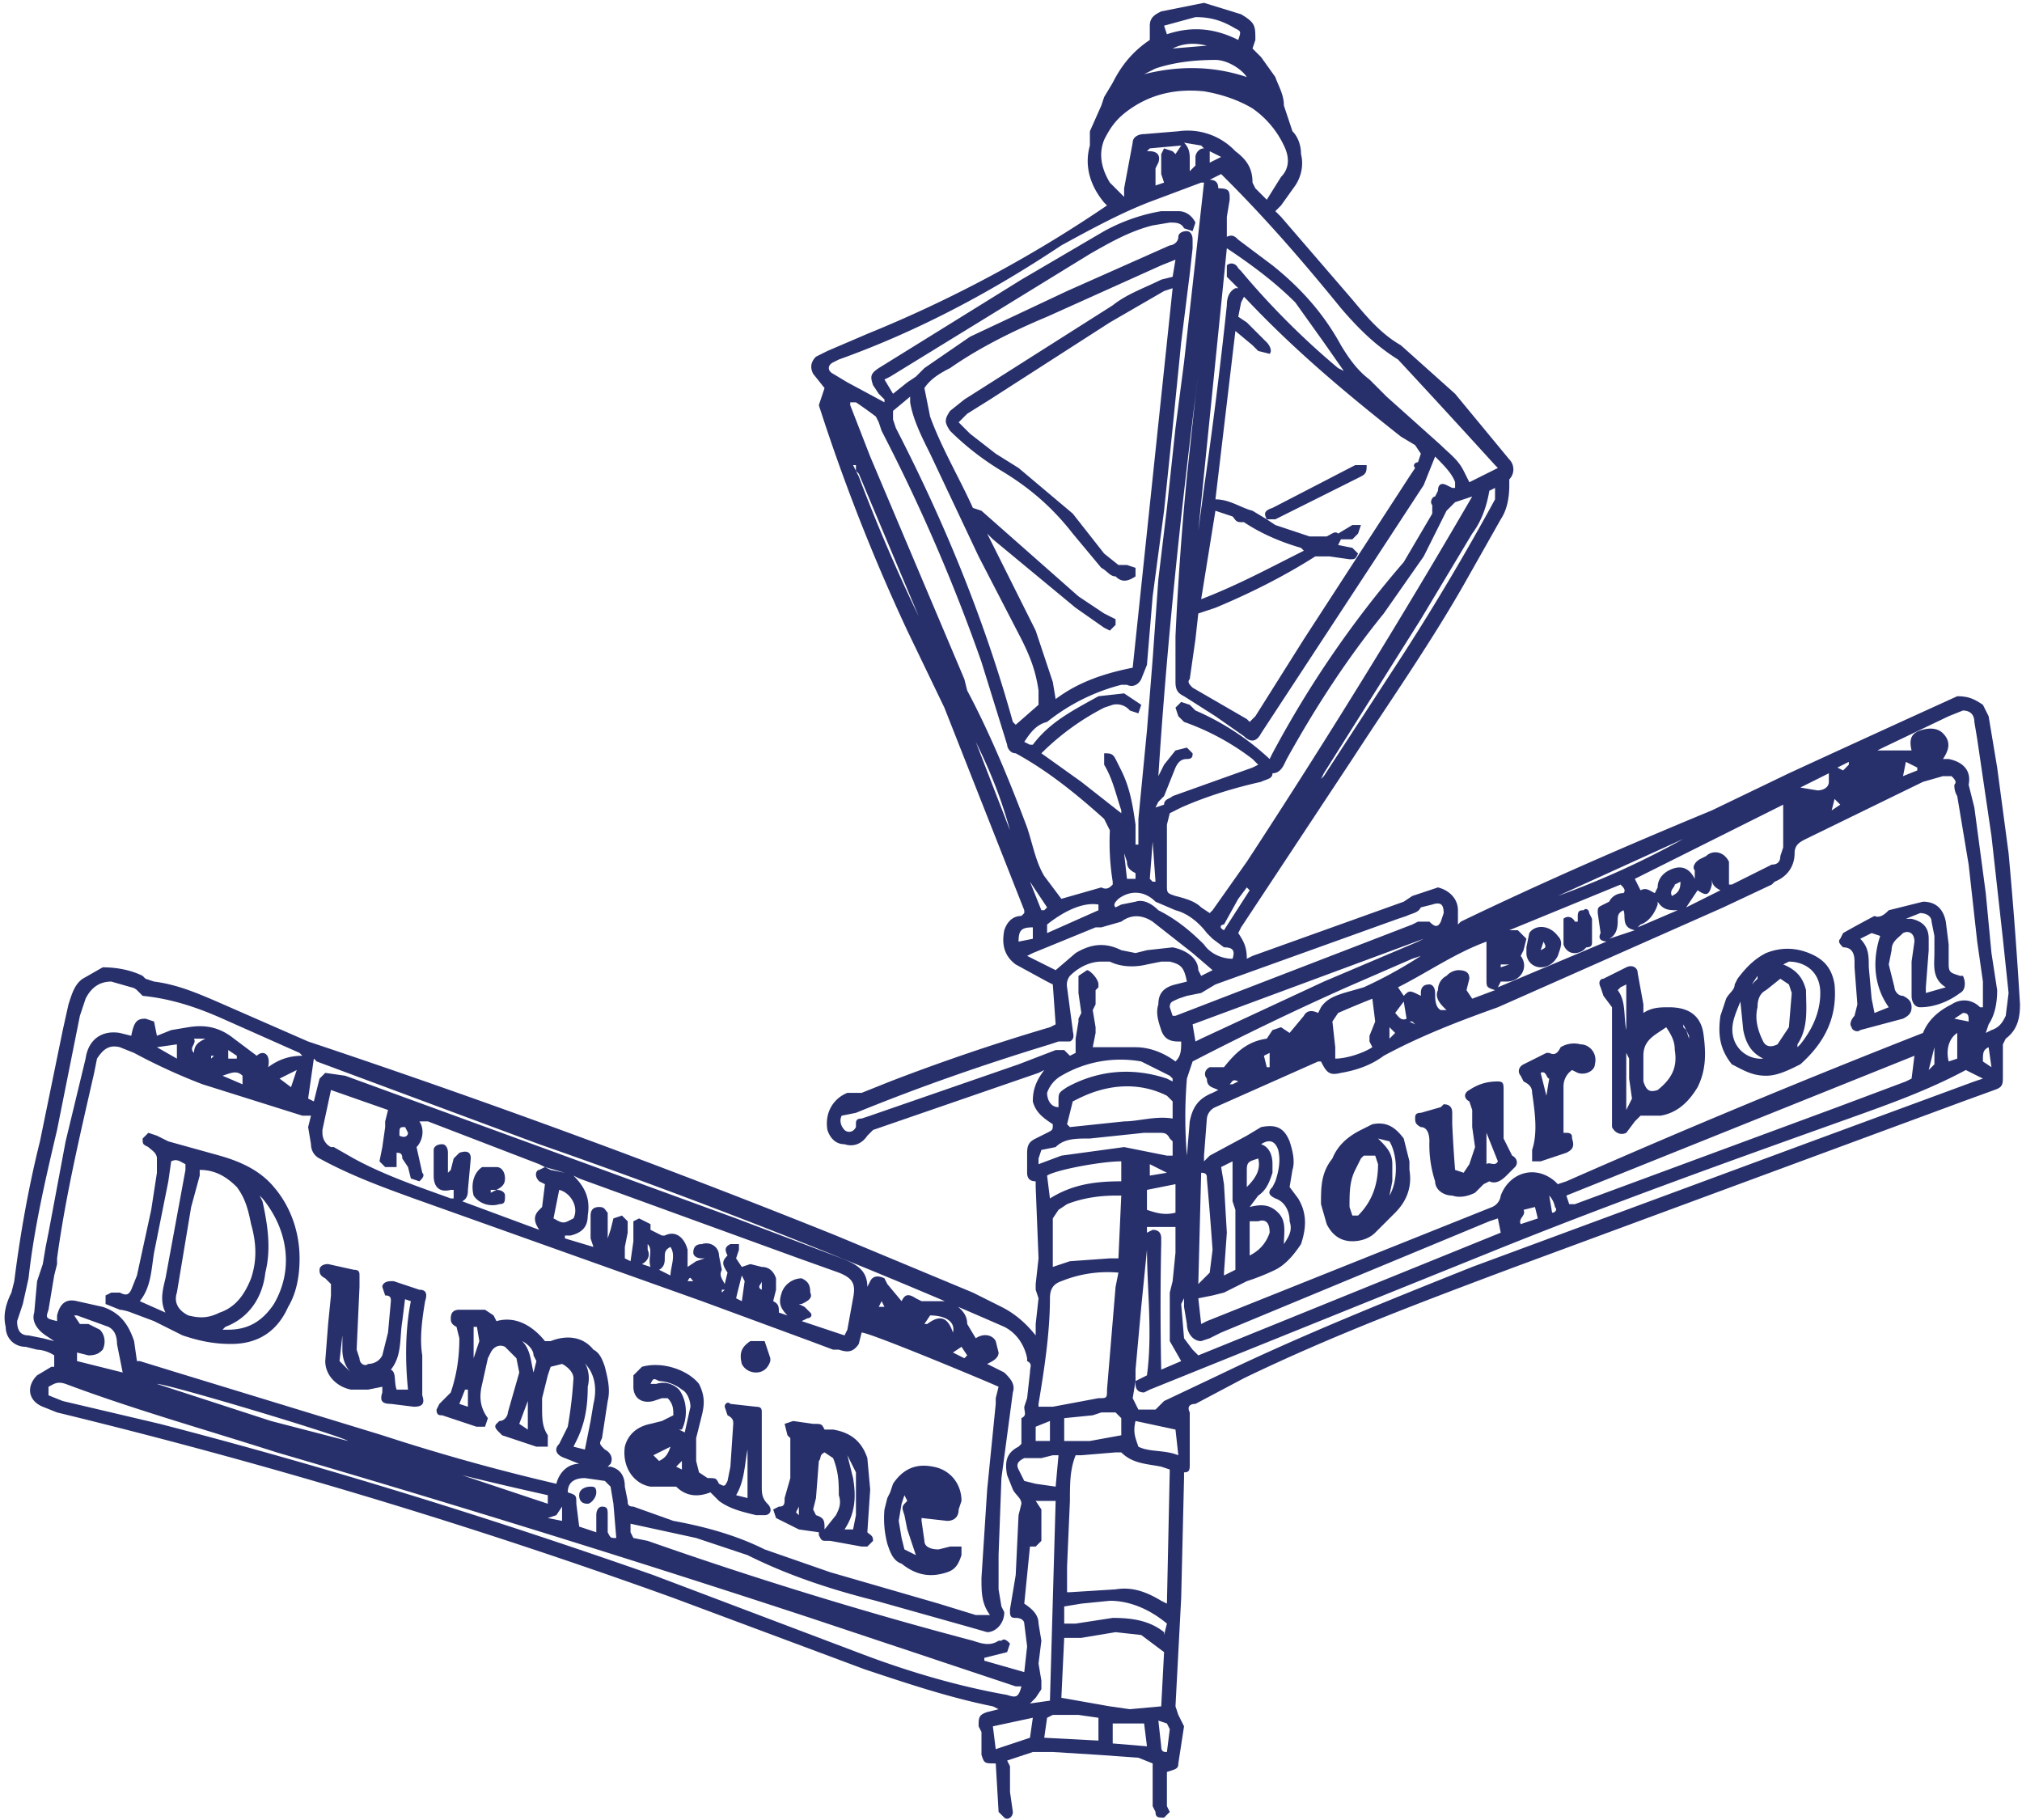 <svg xmlns="http://www.w3.org/2000/svg" fill="#28306c" width="708.7" height="637.7"><path d="m370 359-1-14-2-1-11-6c-4-3-5-7-4-12 1-3 3-5 6-5l1-1v-1l-28-71-13-27a673 673 0 0 1-31-79l2-6-4-5c-1-2-1-4 1-6l4-2 14-6a451 451 0 0 0 84-45l-1-1c-5-6-7-13-5-20v-5l4-9 1-3 3-5c3-6 7-11 13-15V9c0-3 2-4 4-5l15-3 13 4c5 3 5 4 5 9l-1 3 3 3 5 7c1 3 3 6 3 10l3 9c2 2 3 5 3 8 1 4 0 8-2 11l-5 7-2 2 2 2 25 29c5 6 10 12 17 16l19 17 19 23a5 5 0 0 1 0 7v2c0 5-1 9-3 12l-13 23c-12 21-26 41-39 61l-39 59-1 2c2 3 3 5 3 9l2-1 53-19 3-2 9-3c4 1 7 4 7 8v5l1-1c29-14 59-27 88-39l27-13a12574 12574 0 0 1 59-27c4 0 6 1 9 3l2 4 3 18 4 30a1641 1641 0 0 1 4 53c0 5-1 9-5 12l-1 2v11c0 3 0 4-3 5l-11 4-157 58c-32 12-64 24-95 39l-17 9c-2 0-3 1-2 3v18c0 2 0 3-2 3v2l-1 42-2 38 1 3 2 4-2 13c0 2-1 2-4 3v12l1 2-2 2c-2 0-3 0-3-2l-1-2v-15l-5-2-14-1-16-1h-7l-9 3 1 2v9l1 7c0 2-2 3-3 2l-2-2-1-17c-4 0-4 0-5-3v-8l-1-2c0-3 0-4 3-5l4-1-2-1c-15-3-30-8-45-13l-67-25a2092 2092 0 0 0-216-65l-5-2c-5-2-6-7-2-11l5-3h1v-4a12 12 0 0 0-6-2l-4-1c-4 0-7-3-7-7-1-4 0-8 2-12l1-4c2-16 5-33 9-49l8-39 2-9c1-3 2-7 5-9l7-4c5 0 10 1 14 3l1 1 3 1c8 1 15 4 22 7l32 14a3292 3292 0 0 1 185 68l48 20 10 5c4 2 8 5 12 10v-4l1-9-1-3v-2l1-9-1-25v-2c-2 0-3-1-3-3v-7c0-3 1-4 3-5l4-2c2-1 2-1 2-3-3-2-6-4-7-8 0-4 1-7 4-11l-2 1-58 20-2 2c-2 3-5 4-8 3-3 0-5-2-6-5-1-6 2-11 7-13h5l10-4a729 729 0 0 1 56-19l2-1zm-70-194v-2h-1l1 2 1 2a604 604 0 0 0 21 49l-21-50-1-1zm264 165c-3 0-4-1-3-3l-1-7c0-2 0-2 2-3l2-1c1-2 3-3 5-3 1-1 0-2-1-3l-39 16h3l3 3-1 4-1 2c3 4 0 9-5 9h-2l-1 2 38-16 1-1 9-3c-5-1-3-5-4-7-2 1-2 2-2 4 0 3-1 5-3 6zM398 484l-1 6 2 4h6l3-3 19-9c29-14 59-26 89-38l119-44 57-21 3-1-6-3c-13 7-27 12-41 17-42 15-84 30-126 47l-119 48-2 1c-2 0-3-1-3-3v-1l4-2c2-15 0-30 0-45v1l-2 20-2 22v4zm-207-75 2 1 5 1-7-2-2-1-39-15h-3c2 3 1 7-1 9l2 9c1 1 0 2-1 3l-3-1-1-4-2-3c0-2-1-2-2-2v5h-4l-2-2 1-5 1-7v-2l1-4-20-7-3 14v1c0 2 1 4 3 5h1l7 4c11 6 23 10 34 14h1v-3h-1c-4 1-6-1-6-5v-9c0-1 1-2 3-2 1 0 2 1 2 3v7l1-1 1-4 2-2c3-1 4 0 4 2l-1 11c0 1 0 3-2 4l27 10c-2-3-2-5 0-7l1-1 1-8-2-1c-2-2-1-4 0-4l2-1zm253-227 3 2 12 4h6c2-1 3-2 4-1l5-3h3l-1 3-2 2h-4l-1 2 5 1 2 2c-1 2-1 2-3 2l-7-1h-5c-11 7-23 13-35 18l-6 2-1 9-2 14c-1 1 0 2 1 3l19 11 1 1 2-2 17-27 37-57 2-3c-1-1 0-2 1-2l1-3-2-3-5-3c-19-15-37-30-54-48l-1-1-1 2-1 5 3 2 6 6 1 1c1 1 2 3 1 4l-4-1-2-2-6-5-7 59c5 0 9 3 13 4l5 3zM213 514h1c4 1 5 4 5 7l1 5c0 1 0 2 2 2l14 5c11 2 22 5 32 10l23 8 38 11 13 4h5c-3-4-3-8-3-13l2-31 3-30v-2l1-4c-2-1-45-19-48-19l-1 4c-2 3-4 3-7 2h-2l-8-3-38-14-101-36c-11-4-22-8-33-14-2-1-3-3-3-5l-1-6 1-4h-3l-35-11a204 204 0 0 1-24-11l-5-2c-4-1-6 1-8 4l-1 5c-5 22-10 43-13 65v2l-1 4-2 12c-1 3-1 3 3 4v-2c1-4 3-6 7-5l9 2c6 2 9 6 11 12l1 7h1l13 4 72 22a726 726 0 0 0 61 17c1-4 4-7 8-7l-5-2c-3-1-4-3-2-5l3-6a151 151 0 0 0 2-17c0-2-2-4-4-5l-4 1-1 3-2 8v3c0 4 0 7 2 10v4h-4l-12-4-1-1c-1-1-2-2-1-3l1-1c2 0 3-2 3-3l4-14-1-5-4-4c-2-1-4 0-5 2l-1 2-2 9c-1 4-1 8 2 12l-1 3h-3l-12-4c-1 0-2 0-2-2l1-2 4-4c2-6 3-12 3-19l-1-4c-2-1-2-2-2-3 0-2 1-3 3-3h9l3 2 1 2c7-2 13 2 17 7h2c5-2 11-2 15 3 2 1 3 3 4 6 1 4 2 8 1 12l-2 13c-1 2-1 2 1 4 2 1 3 3 2 5l-1 1zm239-98 3 4c3 5 3 10 1 16-2 3-5 7-9 9a79 79 0 0 1-10 4l-8 4-4 1-5 1 1 9 2-1 100-40a5 5 0 0 0 3-4c3-8 12-11 19-5l1 1 3-1a3316 3316 0 0 1 125-52c2-5 6-8 10-10 3-2 7-2 10 1h1v-9l-2-14-3-27-4-24a7 7 0 0 1-1-4c1-1 0-2-1-3h-3l-7 2-41 20c-2 1-4 2-4 5 0 4-2 8-7 10l-1 1-17 8-79 35c-14 5-27 10-40 17-4 3-9 5-15 6-4 1-5 0-7-4h-1l-36 16a5 5 0 0 0-3 4l-1 13v2l2-2 13-7 5-3c5-1 8 0 10 5 1 3 2 7 1 10l-1 6zm-41-315-3 1-19 11-42 27-8 5-3 3 4 4 9 7 8 5 19 16 11 14 5 4h3l3 1v3c-3 2-5 2-7 0-2 0-3-2-5-3l-10-12c-7-9-15-16-25-22a96 96 0 0 1-18-14c-2-3-2-4 0-7l5-4 52-33c5-4 11-6 17-9l4-1 1-6-5 2-40 18c-12 5-24 11-34 18-4 2-7 4-9 7l2 10c4 11 10 21 15 32l3 1 34 30 9 6 4 2v2l-2 2-2-1-10-7-29-24-2-2 2 4 15 30 6 18 1 6c8-6 17-9 27-11l14-133zm-90 31 3-3 16-11 34-16 36-16c1 0 3-1 3-3 0-1 1-2 3-2 1 0 2 1 2 3v3l-1 9-3 24-3 30-3 29-4 30-2 24-2 5c-1 2-3 3-5 2h-2a69 69 0 0 0-26 13c-4 1-6 4-8 7l2 1h1c6-8 14-12 23-17l9-1 6 4-1 3-3-1a6 6 0 0 0-6-2l-3 1a88 88 0 0 0-22 16l14 10 14 11v-1c-2-6-3-11-6-16v-4c2 0 3 0 4 2l2 4c3 6 4 12 5 19v7h1v-9l3-31 2-25 2-28 3-25 3-28 3-23 3-27 3-27 1-9h-1l-16 6c-11 4-22 10-33 16-24 16-50 30-78 40l-2 1c-2 1-2 3 0 4l5 3 13 7v-1l-2-2-2-3c-1-3-1-4 2-6l50-31 29-17a64 64 0 0 1 20-7h6c3 0 5 2 6 4l-1 3-3-1c-1-2-3-2-5-2l-6 1c-8 2-15 6-22 10l-70 43-2 1 3 5 5-4 3-2zm69 178v-1a87 87 0 0 1-1-18l-2-4c-10-9-20-17-31-23-2 0-3-2-3-3l-9-29a625 625 0 0 0-35-81l-1-3-1-2a144 144 0 0 0-7-5h-2v1l7 18 33 78 1 4c8 15 15 32 21 48 2 6 3 12 6 17l6 8 14-4c2 1 3 0 4-1zm126-136-6 2-3 3-8 16-14 20c-13 16-24 33-34 51-1 2-2 5-5 5 0 2-2 2-4 3-9 2-19 5-28 9l-4 2-1 4v21c0 3 0 3 3 4 4 1 7 2 9 4l3 2 1-1 12-17a2819 2819 0 0 0 79-128zM358 506v-9c2-1 1-2 1-4l1-3 1-9c0-2 1-3-1-4v-1c-1-5-4-9-8-11a2284 2284 0 0 0-163-64l-78-29-1-1-2 14 2 1 1-4 1-4 2-2 7 1 137 50 37 14c5 2 9 4 9 10l1-2c1-2 3-2 5-1l1 2 5 6c1-2 2-3 5-1l2 1h10c3 2 6 4 6 8l3 5c3-2 6-1 7 1l1 4c0 2-2 3-4 4l6 3c2 2 4 4 3 7l-4 30-1 27v12l1 6 1 2c0 4-3 7-6 7l-7-2-32-9c-16-4-31-9-45-16l-18-6-23-5v3l1 2 5 1c37 13 76 25 114 35 3 1 6 2 9 0h1c1-1 2 0 3 1l-1 3-4 1-4 1v1l14 4 1-9-1-8c0-1-1-2-3-2-1 0-2 0-2-2v-1l2-12 1-21 1-4c0-2-2-3-3-5l-2-5c-1-5 0-8 4-10l1-1zm87-240 1-2a364 364 0 0 1 46-67l10-17v-3c-1-1 0-3 1-3l1-2c0-2 1-3 3-2l2 1h1v-2c-1-3-4-6-7-9l-4 10-17 26-40 61c-1 2-3 4-6 1l-10-7-11-7c-2-1-3-2-3-5v-16a1098 1098 0 0 1 4-56l3-28 1-8c-6 47-11 94-14 141l2-4 4-5 4-1 2 2c0 1 0 2-2 2s-3 1-4 3l-4 10-2 2-1 2 3-1c0-2 2-2 3-3l28-10 2-1-2-2a87 87 0 0 0-24-13l-2-2-1-3 2-2 3 1 2 2a91 91 0 0 1 26 17zm-71 292h1l16-1c6-1 11 1 16 4l2 1 1-47-3-1c-5-1-10-1-14-5h-2l-12 1h-2c-2 5-2 10-2 16l-1 23v8zm151-394-1-1a4394 4394 0 0 0-34-37c-8-5-14-11-20-18-13-16-26-31-40-45l-2-2-4 2c2 0 3 1 3 3 4 0 4 1 4 4l-1 6v7c2-1 3 0 4 1l12 9c10 8 18 17 24 28 3 5 6 9 10 12l6 6 19 17c3 3 6 5 8 9l2 4 10-5zM358 591h-2l-72-24a5866 5866 0 0 0-187-58c-25-8-50-15-74-24-3-1-4 0-6 1v3l5 2 34 8c58 15 116 33 173 53l74 28c16 6 33 11 50 14 3 1 4 1 5-3zm-63-200c-1 2 0 4 1 5s3 1 4-1v-1c0-1 0-2 2-2l3-1 52-18 13-5h3l2 2 2-1v-5l1-6v-1l1-2-1-7v-6l3-2c1 0 4 3 4 5v1l-1 1v5l-1 2 1 6v2l-1 5h15c5 0 10 2 14 5 2-2 2-4 2-7h-1c-3 0-5-1-6-4s-2-6-1-9c0-4 2-6 6-7l4-1c-1-5-2-6-6-7h-3l-5 1c-4 1-9 1-13-1h-3c-4 0-8 2-11 5a5 5 0 0 0-1 4l2 15c0 1 1 3-1 4h-4l-3 1c-23 7-46 15-68 24l-5 1zm-189-21-1-1-27-12c-9-4-18-7-28-8l-2-2a4 4 0 0 0-2-1l-7-2c-4 0-7 2-9 6l-2 6-8 40c-4 17-8 34-10 52l-2 9-2 6c0 3 1 5 4 5l5 1 4 1-3-2c-3-2-5-5-4-8l1-11 2-6 1-6 1-5 6-32 7-29c1-7 6-10 12-9l4 1c1-5 2-6 5-6l3 1 1 5 5-2 6-1c6-1 11 0 16 4l8 6c2-2 5-1 4 4 4-3 8-4 12-4zM394 69v-3l3-16c0-2 2-3 4-3l12-1a23 23 0 0 1 20 7c4 3 6 6 6 11l1 2 4 4 5-8c3-3 3-7 1-11a33 33 0 0 0-11-13c-5-3-11-5-17-6-10-1-19 1-27 7-4 3-6 6-8 10-2 5-1 10 2 15l5 5zM198 433v1l10 3-1-3v-8c0-2 1-3 3-3s2 1 3 2v9l1-3 1-4 3-1 2 2v4l-1 5v4l2 1 1-7v-7l2-1 4 2v2l4 2h1c4-2 7 1 8 5v6l3-2 3-1h-1c-2 0-3-1-3-2 0-2 1-3 3-3 3-1 6 1 6 4l1 5c-1 2 0 3 1 5l1-4c-2-3-2-4 0-6-1-2-1-3 1-4h3v2l-1 3 2 3 3-1 4 1c2 0 4 1 5 4v4l-1 4c2 1 2 2 2 4l3 1c-3-3-3-5-2-8s4-5 7-5c2 1 3 2 3 5 1 2-1 3-3 4h-1l2 1 2 2c1 1 0 2-1 2l-2 1 15 5 1-2 2-11c1-5 0-7-5-9l-14-5-77-28-2-1c4 4 6 8 5 14 0 4-2 6-6 7h-2zm194 13a43 43 0 0 0-20 3c-3 1-4 3-4 6 0 12-2 25-4 37v1h5l16-3c3 0 3 0 3-3l3-36 1-5zm-79-302v3l1 3c17 33 31 67 41 103l1 1 8-7v-5c-1-7-3-12-6-18l-15-29-17-36c-3-6-6-12-7-18v-2l-6 5zm94 454 1-19-4-3-4-3-9-1-12 2h-6l-1 21 17 3 7 1 11-1zm143-176h2l92-34 24-9 2-1 1-8-122 49 1 3zm146-60 2-1c3-1 4-3 5-5l1-8-2-19-4-36-5-34-1-6c0-3-2-4-4-4l-5 2-23 11-2 1h12c-1-4 0-6 3-7s6-1 8 1c3 3 2 6 0 9h2c5 1 8 4 7 9l1 4 1 4 4 30 2 21 2 13c0 5-1 9-3 12l-1 3zM420 475l106-43-1-5-3 1-94 39-4 2-3 1c-3 0-5-3-5-6l-1-6v-3l-1 2 1 12 3 4 2 2zm37-282-1-1c-7-2-14-5-20-9h-1c-2 0-2-1-3-2l-6-2-5 31c13-5 24-11 36-17zm149 117h1l14-7c2 0 3-1 3-3l1-3v-15l-52 26 2 4c2-1 3 0 5 1l1-2c0-3 2-5 4-6 4-2 7-1 9 3v-3c-1-1 0-3 2-4l2-1c2-2 6-2 8 2v8zM393 419h-2c-6 0-12 1-17 3l-3 2-2 3v17l6-2 14-1h3l1-22zm78-289-7-10-10-14c-7-7-15-13-24-19l-10 99 2-15a1704 1704 0 0 0 8-64c0-3 1-5 3-6h1l-4-4v-4c1-1 3-1 4 1l1 1c10 12 22 24 34 34l2 1zm-60 226h1l83-32 2-1h4c2 2 3 2 4 0l1-3c0-3-1-4-4-3l-4 1c-1 2-3 2-5 3l-3 1-64 23-5 3-5 1-3 1c-2 1-3 1-3 3l1 3zm14-16-7-6-14-11c-3-2-7-3-11 0l-7 2h-2l-22 9-2 1 10 5 7-6c5-3 10-4 16-1l5 1 4-1 9-1c5 1 9 4 9 8l1 2 4-2zm4 34c4-5 8-9 15-10l2-3 3-1 3 2 5-6c1-2 3-2 5-1l1-2c2-3 5-4 8-5l7-2a154 154 0 0 0 20-11l-3 1-23 10a1028 1028 0 0 0-54 26l-2 6a165 165 0 0 0 0 27l1-12c1-5 3-8 8-10l2-1c-2-1-4-1-4-4-1-1-1-3 1-4h5zm-61 222 2-70h-7l2 3v11l-2 2h-2l-2 20c3 2 5 4 5 7l1 6-1 8 1 6v3l-2 3-2 2 7-1zm43-204v-6l-2-2c-10-5-21-4-31 1l-2 1-2 8 1 1 19-2c5 0 11-2 17-1zm110-62c-11 4-21 11-31 16l2 3c2-2 2-2 6 0v-1c0-2 1-3 3-3 1 0 2 1 2 3s0 5 2 6h2l-1-1c-2-2-3-4-2-6 0-2 1-4 3-5a6 6 0 0 1 4-2c3 0 4 1 4 3l-1 4 2 3 8-3c-3-1-3-1-3-4v-13zm-102 35 2-1 43-20 33-14 2-1-81 30 1 6zm-55 43 8-3 22-3 15 3h2v-5l-1-1c-1-2-2-2-4-2h-5l-19 2c-5 0-9 0-12 3l-5 1-1 3v2zm117-41-1-2v-2l2-5-1-8a401 401 0 0 0-12 5l-2 3 1 9v4c4 0 10-2 13-4zm-72 202c-6-5-13-8-20-8l-10 1-6 1v6h4l13-2c7 0 13 1 18 5v1l1-4zm2-190v-1l-1-1-10-5a41 41 0 0 0-28 5 11 11 0 0 0-5 6c0 2 1 5 4 5v-2c0-3 0-3 3-5 11-6 23-7 35-3l2 1zm113-208-2 1c-1 6-3 11-6 15l-18 30-34 54-1 2 1-1 28-43a861 861 0 0 0 32-54v-4zM402 430v2l2-1c2 0 3 1 3 3v2a1047 1047 0 0 0 0 44l7-3-4-7v-17l1-4 1-10v-9h-10zm-9 73v-6l-2-2h-5l-3 1-10 1v8h9l11-2zm-184 34v-6c0-2 1-3 2-3 2 0 2 1 2 3v6c1 2 1 2 3 2l-1-12-1-6-2-2-7-1c-3 0-6 1-6 5 3 1 3 1 3 4l1 8 6 2zm184-130c-7 0-23 3-26 5l1 8c8-5 16-6 25-6v-7zm-27 202 19 1v-8l-7-1h-9l-2 1-1 7zm66-273c1-3 0-4-3-4l-4-3-2-2c-3-4-7-7-11-8l-7-3c-4-4-9-4-13-1-1 1-2 2-1 3l2-1 5-1c3-1 6 1 8 3 6 3 11 7 16 12 2 3 6 5 10 5zm-12 114 4-4 1-8a1487 1487 0 0 0-2-25c0-1 0-2-2-2l-1 39zM43 481l-2-10c0-3-1-5-3-6l-11-4h-1l2 3h3l4 2c2 2 2 5 1 7-1 1-2 2-5 2l-4-1v3l16 4zm370 29-1-9-14-3c-1 4 0 6 1 9 4 2 9 1 14 3zm-43 11 1-11h-2l-4 1h-6c-2 1-3 2-2 4l2 4 4 1 7 1zm62-114-4 2 1 6 1 17-1 14v1l4-2v-21l-1-3v-14zm18 29c2-3 3-5 2-8 0-4-2-7-5-8-2-1-3-2-1-4l1-2c1-3 2-7 1-11-1-3-3-4-6-2 3 1 4 4 4 7v3c-1 3-2 6-5 8l-3 4c4-1 7-1 10 2s2 7 2 11zM55 485l40 13 27 7c-3-2-63-20-67-20zM434 14c1-3 1-3-1-4-5-3-9-4-14-4l-11 3 1 3c9-3 17-2 25 2zm-85 599 12-4 1-7-14 3 1 8zm63-188v-10l-10 2v7c3 1 6 2 10 1zm-22 186 12 1-1-8h-11v7zm11-585c12-3 24-3 36 1-2-3-7-6-11-6-8 0-15 1-21 3l-4 2zm37 402v12c4-2 6-5 7-8 0-3-1-5-4-4h-3zm-233 80 2-10 1-6c1-4 1-9-2-13l-3-4c3 3 4 7 3 11 0 7-1 13-4 19l-1 2 4 1zm162-181 18-8v-2c-6-1-13 3-18 7v3zM194 427c2 1 3 2 5 1l2-1c2-4-1-9-5-10l-2 10zm396-133-44 20a301 301 0 0 0 44-20zM162 517l30 10v-3a1359 1359 0 0 1-30-7zM402 53h1c2 0 4 1 3 4l-1 2v6l3-1-1-3v-7l1-2 3 1 1 1 2-3-11 1-1 1zm239 218-10 5 6 1c2 0 4-1 4-3v-3zM406 603l1 9c0 2 1 2 2 2l1-8-1-2-3-1zm-43-103v5h5v-7l-5 2zm211-175 14-6c-3 0-5 0-7-3v1c-1 3-3 6-6 7l-1 1zm29-13c-2-1-3-2-3-4v2c-1 4-2 4-5 2l-4 6 12-6zm-249-21c-3-11-7-21-12-31l12 31zm87 115c-3 1-4 1-4 4v6c3-3 5-6 4-10zm-210 39 4 2c0-3 2-7 0-10-2 1-2 2-2 4 0 1 0 3-2 4zM417 60l2-2v-3c0-1 1-3 3-3l-1-1-6-1c2 2 2 4 2 6v4zm269 302c-3 2-4 6-3 10l3-1v-9zm-147 65-1-4-4 1c1 2-2 3-1 5l6-2zm-371 38h-2v11l2-6-1-6zm-66-84 2-6-6 3 4 3zm-47-14 7 4v-5l-7 1zm307-42c-4 0-5 1-5 5l5-1v-4zm76-13-1-1-3 4-5 9c-1 0-2 1 0 2l9-14zm-71 6-6-9 4 10h1l1-1zm37-9h1l-1-14-1 13 1 1zM187 481l1-4-1-2c0-2-2-4-4-5 3 3 3 7 4 11zm73-25 1-7-1-2a339 339 0 0 0-2 8l2 1zM85 377c-2-2-4-1-7 0l7 3v-3zm309-78 1 9h3v-2c-2-1-3-2-3-4l-1-3zm9 113 6-1-6-3v4zm86-57c1 1 2 3 4 2l-1-6-3 4zM325 464c4-3 7-3 9 3 1-4-3-6-8-6l-2 3h1zm-140 37v-10l-3 8 3 2zm493-134-2 8 2-2v-6zm19 0c-2 1-2 2-2 5l3 2-1-7zm-469 77c-1-3 1-6-1-8v2c1 2 0 4-2 5l3 1zM411 17l12-1c-4-1-8-1-12 1zm261 253v-1l-4-2-1 5 5-2zm-83 39-2 1c0 1-2 2-1 4 2-1 3-2 3-5zm-449 89c2 1 3 0 3-1l-1-2c-2 0-2 0-2 3zm57 130-2 3-3 1 5 1v-5zm493-170c0-2 0-3-2-3l-3 2 5 1zM428 55l-4-2v4l4-2zm116 370c1 0 2-1 1-2a8 8 0 0 0-2-4l1 6zm-380 68v-6h-1l-2 5 3 1zm281-119v-5l-2 1 1 4h1zM338 476l1-1-2-3-3 2 4 2zM68 369c0-3 2-4 4-5h-4c1 2-2 3 0 5zm419-9v4l2-2-2-2zM293 141a882 882 0 0 1 0 0zm350 139-1 4 3-2-2-2zM80 371h3v-1l-3-2v3zm566-101 2-2v-1l-4 2 2 1zM267 449c0 1-2 2 0 3v-3zm42 7-1 2h2l-1-2zm149-93-1 2 1-2zm-27 17h1l2-1c-2-1-2 0-3 1zm95-42v1l3-1h-3zM241 449h2c-1-1-1-2-2 0zm13 3h-1v1l1-1zM74 371l1-1h-1v1zm346-242v-2 2zm76 230-1-1h-1l2 1zm-102-64v1-1zM91 380v1-1zm157 71h1-2 1zm17 6h1-1z"/><path d="M105 441c0 6-1 12-4 17-4 9-11 13-20 13-6 0-11-1-17-3l-10-5-8-3a15 15 0 0 0-4-1l-5-2v-3l2-1h3c2 1 3 1 4-1l2-5 5-23 2-13v-5c0-2-2-3-3-4-2-1-2-1-2-3l2-2 3 1 4 2 18 5c7 2 14 5 19 11 6 7 9 16 9 25zm-35-31v2l-3 11-5 30c-1 3 0 6 4 8 4 1 7 1 11-1 6-2 9-7 11-12 2-6 2-12 0-19-1-5-2-9-5-13-4-4-8-6-13-6zm-12 50c-2-4-1-8 0-12l7-38v-2c-2-1-3-2-5-1l-1 7-5 25c-1 6-1 12-5 17l9 4zm20 6h2c7 0 12-3 16-9 7-12 5-26-4-37l-1-1 1 2c2 9 3 17 1 25-1 9-6 16-14 19l-1 1zm171 57c-5 2-9 1-12-2h-9c-6-1-10-7-9-14 1-4 4-7 9-8l4-1 4-2c0-2 0-4-2-6h-2l-3 1c-4 1-7-1-7-5v-4l3-3c7-2 16 1 20 6 2 4 2 7 1 11l-2 8v8l1 4 3 2c3 0 3 0 4 2 2 1 2 1 3-1l1-5 1-15c0-1 0-2-2-3l-1-3c0-1 1-2 2-1l9 1c2 0 2 1 2 2v26c0 2 0 4 2 6s1 4-1 4h-3c-4-1-9-2-13-5l-3-3zm13 2v-17c-1 5-1 11-4 16l4 1zm-34-40h2c3-1 6 0 8 2 3 4 3 10 1 14h-1l2 1 2-9c0-2-1-5-3-6a14 14 0 0 0-8-3c-2-1-2-1-3 1zm1 25 2 2c2-1 3-2 4-5l-6 3zm10 5v-3l-2 2 2 1zm-105-29-5 1h-6c-5-1-9-5-9-10l1-13 1-10v-4l-2-2c-2-1-2-2-2-3s1-2 3-2l9 2c2 0 2 1 2 2v4l-1 22 1 3c0 2 2 3 3 2 2 0 4-1 5-3l2-8 1-11c0-1 0-2-2-2l-1-3c0-1 1-2 3-2h1l9 3c2 0 3 1 2 4-1 6-2 13-1 19v14c1 3 0 4-3 4l-8-1c-3 0-4-1-3-4v-2zm8-31-1 8c-1 6 0 12-4 17 2 1 1 4 2 7h4c-1-10-1-21 1-31l-3-1zm-21 12h-1v1l-1 9 4 4c-2-2-3-5-3-8v-6zm183 70c1 1 2 1 2 3l-2 2h-2l-11-2h-1c-2 0-2 0-3-2v-1l-7-1-8-4-1-3 2-1c2 0 2-1 2-3l2-7v-14l-1-1-1-4 3-1 7 1c3 0 3 0 4 2h3c6 1 10 4 12 10l1 11-1 15zm-15-1 4-5c1-2 2-4 1-7 0-4 0-8-2-13l-3-2c-2 1-1 2-2 3l-1 13-1 4 1 2c3 1 3 2 3 5zm7 0h3l1-5v-15l-3-6 2 8c1 6 1 12-3 18zm-16-8-1 2 1 1v-3zm2-16v-4 4zm41 21 1 7c0 2 2 3 5 3l4-1h4v3c-1 3-2 5-5 6-6 2-11 1-16-3-3-1-4-4-5-7a35 35 0 0 1-1-12l1-4 1-2 1-3c4-6 9-7 14-6 6 1 10 6 10 12l-1 3c0 3-2 4-4 4l-9-1zm-6-9-1 3-1 6 1 6 1 4 4 2-3-9-1-5c-1-3-1-3 1-5l-1-2zm-47-48v1c-1 3-3 4-5 4s-4-1-5-3c-1-4 0-6 3-8h5l2 6zm306-121c3-2 6-2 9-2 7 0 11 3 12 9 1 7 1 13-2 19-3 5-7 9-13 10h-7l-2 2-3 4c-2 1-4 0-5-2v-42l-3-4-1-3c-1-2 0-3 1-3l8-4c2-1 4 0 4 2l2 11v3zm15 6-1-2v1l1 1 1 3v-1l-1-2zm-7-1-3 2c-3 2-5 4-5 8v9c1 3 2 4 5 3 5-4 7-8 6-14 0-3-1-5-3-8zm-14 29 2-4-1-7v-7l-1-2v20zm0-44-2 1-1 1c3 4 2 9 3 14v-16zm0 20v-1 1zm49 12c-5 0-8-2-12-4-4-5-5-10-4-17l2-6c1-2 3-3 3-5l1-2c3-4 6-7 10-9 5-2 10-2 15 0s8 5 9 11c1 11-3 20-12 28-4 2-8 4-12 4zm5-34-5 4c-2 1-3 3-3 6-1 4 0 8 2 12 1 2 3 2 5 1l4-6 1-12-1-3-3-2zm6 24 1-1c4-5 7-11 7-18 0-8-6-11-11-11l-2 1c5 2 7 5 8 9 0 6 1 13-3 19v1zm-20-16c-2 5-4 9-2 14a10 10 0 0 0 10 6c-4-2-6-5-7-10l-1-10zm3-6h1l2-2v-1l-2 3zm70-14v7c0 3 1 3 4 4h1c1 2 1 5-1 6-4 3-9 5-14 5-2 0-3-2-3-4v-12l1-7c0-3-2-4-4-3-2 2-4 3-4 6l-1 5 2 8c0 1 1 3 3 3 2 1 3 2 3 4s-1 3-3 4l-15 4c-1 1-3 0-3-1-1-1 0-3 1-4l1-4-1-13v-2c0-3-1-5-4-5-1-1-2-2-1-3l1-2a350 350 0 0 1 11-6c2 1 4-1 5-2l12-3c4 0 7 2 8 7l1 8zm-21 22c-5-7-6-16-3-25l-3-1-4 2c3 3 3 6 3 10l1 11 1 5 5-2zm6-31h2c4 1 6 3 6 7v4l-1 13v2l7-2c-5-3-4-8-4-12v-6l-1-5c0-2-2-3-4-3l-5 2zm-174 88c1 6-1 11-5 15l-7 7c-2 2-5 3-8 3-4 0-7-2-9-6l-2-7c0-6 0-11 4-16 2-5 6-8 10-10l4-2c5-1 8 1 11 5l2 8v3zm-20 16h2c5-5 7-11 7-18l-1-3h-4l-1 1-2 4c-2 4-2 8-2 13l1 3zm9-27c3 3 5 5 5 9v6l-1 5c3-5 3-14 0-19l-4-1zm33-4v-6l-1-3c-2-1-2-3 0-4 3-2 6-3 10-3 2 0 2 1 2 3v17l3 6c2 1 2 3 1 4l-3 3c-2 2-4 3-6 2l-2 1-3 3c-2 1-5 2-8 1-3 0-6-2-6-5a41 41 0 0 1-2-14c0-3-1-5-3-5-2-1-2-2-2-3s0-2 2-2l7-2 1-1c2 0 3 1 3 3v4a497 497 0 0 0 1 16l3 1 2-3 2-6-1-7zm5 2v11c1-1 3 1 4-1l-4-10zm1-12v3-3zm29-10a7 7 0 0 0-3 6v16h1c2 0 2 1 2 2 1 3 0 4-2 5l-9 3h-3v-4c2-6 1-13 0-20 0-2-1-3-3-4l-1-2c-1-1-1-3 1-4l8-4h1c2 1 3 0 4-2a9 9 0 0 1 7-1c3 0 6 3 5 7 0 2-3 4-6 3l-2-1zm-9 9 1-6c-1 0-1-3-3-2l2 8zm-98-202c-1-2-1-3 2-4l29-15h4c0 2 0 3-2 4l-30 15h-3zM172 418l2-1c2 0 3 1 3 2 0 2 0 3-2 3-3 1-7 0-9-3-1-4 0-8 3-10h5c2 0 3 2 3 4s-1 3-3 4h-2v1zm363-86 1-5c2-3 7-3 10 1 2 2 1 4 0 7-1 2-3 4-6 4a5 5 0 0 1-5-5v-2zm6-2-1 3c2-1 2-1 1-3zm12-7v-2c0-2 1-2 2-2 1-1 2 0 2 1l1 2v8c0 1 0 2-2 2l-1 1c-3 2-6 1-7-2v-9c1-1 3-1 4 1h1zM209 523c0 2-2 4-3 4-2 0-3-1-3-3s2-3 4-3c1 0 2 0 2 2z"/></svg>